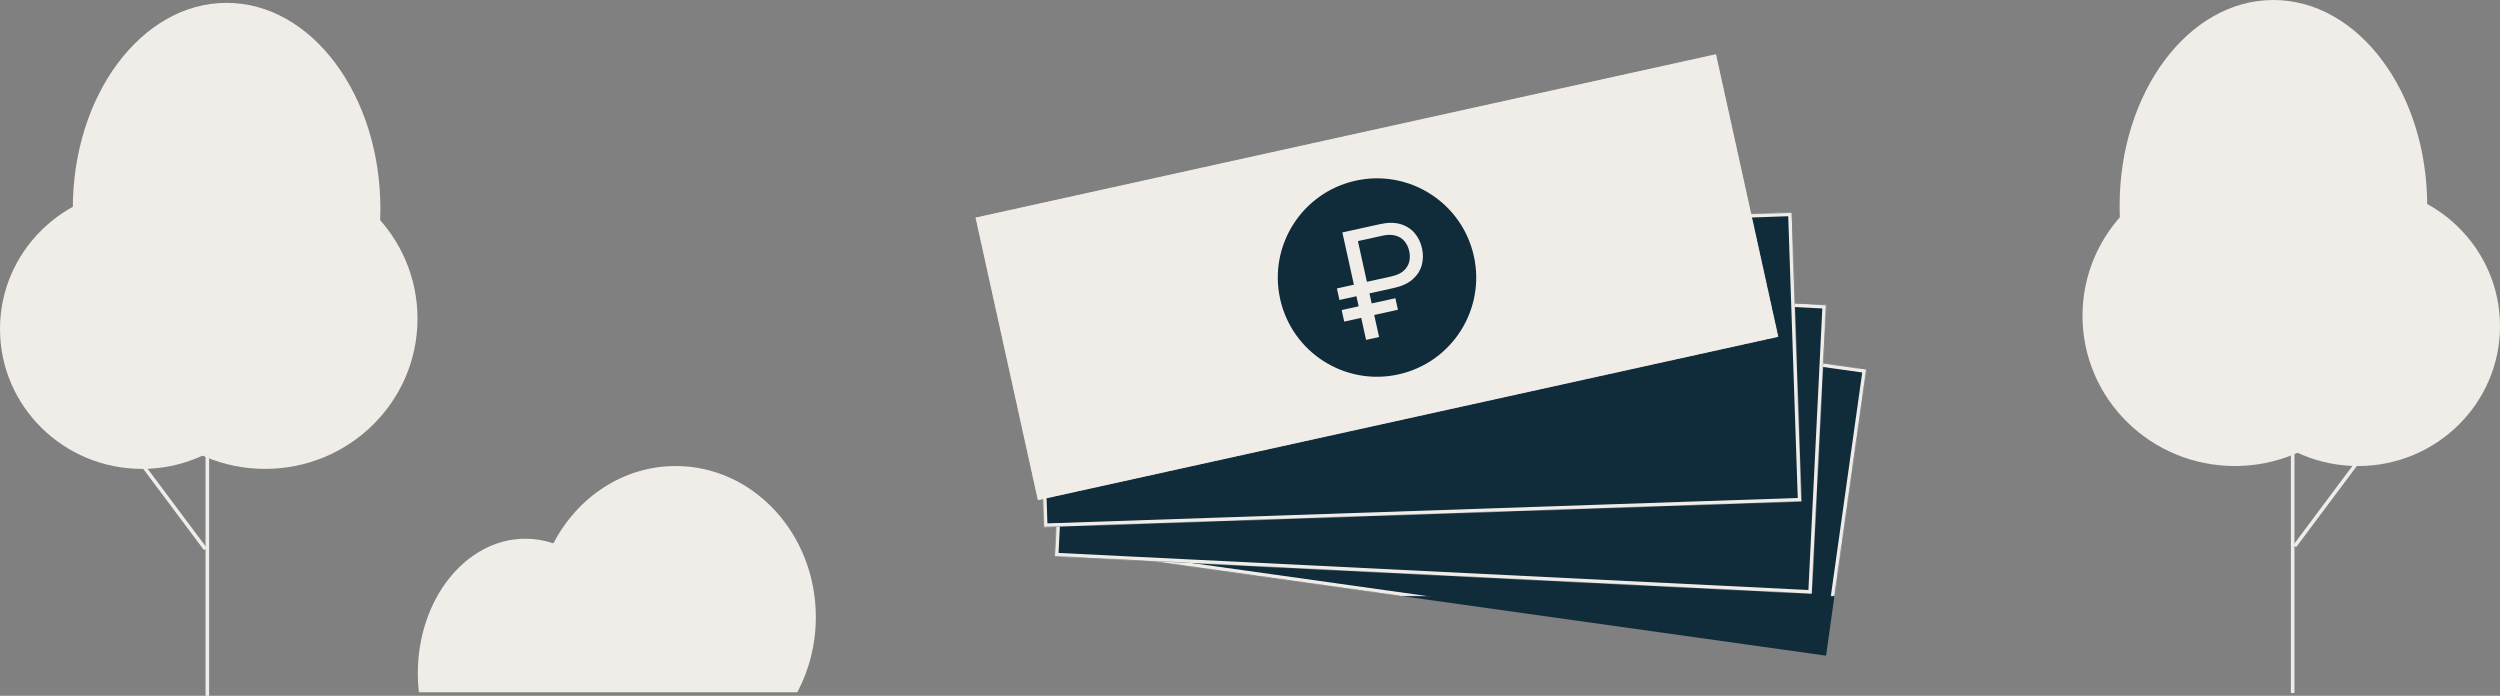 <?xml version="1.0" encoding="UTF-8"?> <svg xmlns="http://www.w3.org/2000/svg" width="3503" height="975" viewBox="0 0 3503 975" fill="none"><rect x="0" y="0" width="3503" height="975" fill="#808080" stroke="none"/><mask id="path-1-inside-1_2237_990" fill="white"><path d="M1563.31 370L1707.4 390.23L2470.91 497.429L2615 517.659L2558.69 918.725L1507 771.066L1563.31 370Z"></path></mask><path d="M1563.31 370L1707.4 390.23L2470.91 497.429L2615 517.659L2558.69 918.725L1507 771.066L1563.31 370Z" fill="#102B3A"></path><path d="M1563.31 370L1564.01 365.049L1559.06 364.353L1558.36 369.305L1563.31 370ZM2615 517.659L2619.95 518.354L2620.64 513.403L2615.69 512.708L2615 517.659ZM2558.69 918.725L2557.99 923.677L2562.94 924.372L2563.64 919.421L2558.69 918.725ZM1507 771.066L1502.05 770.371L1501.36 775.322L1506.31 776.018L1507 771.066ZM1707.4 390.23L1706.7 395.182L1706.7 395.182L1707.4 390.23ZM2470.91 497.429L2470.22 502.381L2470.22 502.381L2470.91 497.429ZM2610.05 516.964L2553.74 918.03L2563.64 919.421L2619.95 518.354L2610.05 516.964ZM2559.38 913.774L1507.7 766.115L1506.31 776.018L2557.99 923.677L2559.38 913.774ZM1511.95 771.761L1568.26 370.695L1558.36 369.305L1502.05 770.371L1511.95 771.761ZM1562.62 374.951L1706.7 395.182L1708.09 385.279L1564.01 365.049L1562.62 374.951ZM1706.7 395.182L2470.22 502.381L2471.61 492.478L1708.09 385.279L1706.7 395.182ZM2470.22 502.381L2614.3 522.611L2615.69 512.708L2471.61 492.478L2470.22 502.381Z" fill="#F0EDE9" mask="url(#path-1-inside-1_2237_990)"></path><mask id="path-3-inside-2_2237_990" fill="white"><path d="M1497.97 375.027L1643.29 382.209L2413.35 420.266L2558.67 427.448L2538.68 831.955L1477.98 779.534L1497.97 375.027Z"></path></mask><path d="M1497.97 375.027L1643.29 382.209L2413.35 420.266L2558.67 427.448L2538.68 831.955L1477.98 779.534L1497.97 375.027Z" fill="#102B3A"></path><path d="M1497.97 375.027L1498.22 370.033L1493.22 369.787L1492.97 374.781L1497.97 375.027ZM2558.67 427.448L2563.67 427.695L2563.91 422.701L2558.92 422.454L2558.67 427.448ZM2538.68 831.955L2538.44 836.948L2543.43 837.195L2543.68 832.201L2538.68 831.955ZM1477.98 779.534L1472.98 779.287L1472.74 784.281L1477.73 784.528L1477.98 779.534ZM1643.29 382.209L1643.04 387.203L1643.04 387.203L1643.29 382.209ZM2413.35 420.266L2413.1 425.26L2413.1 425.26L2413.35 420.266ZM2553.68 427.201L2533.69 831.708L2543.68 832.201L2563.67 427.695L2553.68 427.201ZM2538.93 826.961L1478.22 774.54L1477.73 784.528L2538.44 836.948L2538.93 826.961ZM1482.97 779.78L1502.96 375.274L1492.97 374.781L1472.98 779.287L1482.97 779.78ZM1497.72 380.021L1643.04 387.203L1643.54 377.215L1498.22 370.033L1497.72 380.021ZM1643.04 387.203L2413.1 425.26L2413.6 415.272L1643.54 377.215L1643.04 387.203ZM2413.1 425.26L2558.43 432.442L2558.92 422.454L2413.6 415.272L2413.1 425.26Z" fill="#F0EDE9" mask="url(#path-3-inside-2_2237_990)"></path><mask id="path-5-inside-3_2237_990" fill="white"><path d="M1449.1 333.742L1594.51 328.82L2365.07 302.735L2510.49 297.813L2524.19 702.581L1462.8 738.51L1449.1 333.742Z"></path></mask><path d="M1449.1 333.742L1594.51 328.82L2365.07 302.735L2510.49 297.813L2524.19 702.581L1462.8 738.51L1449.1 333.742Z" fill="#102B3A"></path><path d="M1449.1 333.742L1448.93 328.745L1443.93 328.914L1444.1 333.911L1449.1 333.742ZM2510.49 297.813L2515.49 297.644L2515.32 292.646L2510.32 292.816L2510.49 297.813ZM2524.19 702.581L2524.36 707.578L2529.36 707.409L2529.19 702.412L2524.19 702.581ZM1462.8 738.51L1457.8 738.679L1457.97 743.677L1462.97 743.507L1462.8 738.51ZM1594.51 328.82L1594.68 333.817L1594.68 333.817L1594.51 328.82ZM2365.07 302.735L2365.24 307.732L2365.24 307.732L2365.07 302.735ZM2505.49 297.982L2519.19 702.75L2529.19 702.412L2515.49 297.644L2505.49 297.982ZM2524.02 697.584L1462.63 733.513L1462.97 743.507L2524.36 707.578L2524.02 697.584ZM1467.8 738.341L1454.09 333.573L1444.1 333.911L1457.8 738.679L1467.8 738.341ZM1449.27 338.739L1594.68 333.817L1594.35 323.823L1448.93 328.745L1449.27 338.739ZM1594.68 333.817L2365.24 307.732L2364.9 297.738L1594.35 323.823L1594.68 333.817ZM2365.24 307.732L2510.66 302.81L2510.32 292.816L2364.9 297.738L2365.24 307.732Z" fill="#F0EDE9" mask="url(#path-5-inside-3_2237_990)"></path><mask id="path-7-inside-4_2237_990" fill="white"><path d="M1367.19 305.07L1509.27 273.722L2262.17 107.609L2404.25 76.26L2491.51 471.749L1454.45 700.559L1367.19 305.07Z"></path></mask><path d="M1367.19 305.07L1509.27 273.722L2262.17 107.609L2404.25 76.26L2491.51 471.749L1454.45 700.559L1367.19 305.07Z" fill="#F0EDE9"></path><path d="M1367.19 305.07L1366.11 300.188L1361.23 301.265L1362.31 306.148L1367.19 305.07ZM2404.25 76.26L2409.13 75.183L2408.06 70.3L2403.17 71.378L2404.25 76.26ZM2491.51 471.749L2492.59 476.631L2497.47 475.554L2496.39 470.671L2491.51 471.749ZM1454.45 700.559L1449.57 701.636L1450.64 706.518L1455.53 705.441L1454.45 700.559ZM1509.27 273.722L1510.35 278.605L1510.35 278.605L1509.27 273.722ZM2262.17 107.609L2263.24 112.491L2263.24 112.491L2262.17 107.609ZM2399.37 77.338L2486.63 472.826L2496.39 470.671L2409.13 75.183L2399.37 77.338ZM2490.43 466.866L1453.37 695.676L1455.53 705.441L2492.59 476.631L2490.43 466.866ZM1459.33 699.481L1372.07 303.993L1362.31 306.148L1449.57 701.636L1459.33 699.481ZM1368.27 309.953L1510.35 278.605L1508.2 268.84L1366.11 300.188L1368.27 309.953ZM1510.35 278.605L2263.24 112.491L2261.09 102.726L1508.2 268.84L1510.35 278.605ZM2263.24 112.491L2405.33 81.143L2403.17 71.378L2261.09 102.726L2263.24 112.491Z" fill="#F0EDE9" mask="url(#path-7-inside-4_2237_990)"></path><circle cx="1929.46" cy="388.898" r="139" transform="rotate(-12.442 1929.46 388.898)" fill="#102B3A"></circle><path d="M1953.28 403.471L1876.83 420.34L1873.26 404.166L1949.71 387.297C1956.77 385.74 1962.33 383.228 1966.4 379.761C1970.46 376.245 1973.14 372.106 1974.45 367.345C1975.76 362.535 1975.8 357.385 1974.59 351.896C1973.38 346.406 1971.18 341.779 1967.98 338.012C1964.78 334.196 1960.6 331.572 1955.45 330.138C1950.29 328.655 1944.19 328.692 1937.13 330.249L1902.72 337.84L1932.37 472.227L1914.14 476.25L1880.92 325.689L1933.56 314.075C1944.73 311.61 1954.4 311.611 1962.55 314.078C1970.7 316.546 1977.29 320.772 1982.31 326.757C1987.33 332.742 1990.74 339.802 1992.53 347.938C1994.33 356.074 1994.2 363.913 1992.17 371.455C1990.13 378.997 1985.94 385.602 1979.58 391.27C1973.22 396.938 1964.46 401.005 1953.28 403.471ZM1955.22 417.845L1958.79 434.019L1883.51 450.628L1879.94 434.455L1955.22 417.845Z" fill="#F0EDE9"></path><ellipse cx="3185.5" cy="288.5" rx="215.5" ry="288.5" fill="#F0EDE9"></ellipse><ellipse cx="215.5" cy="288.5" rx="215.5" ry="288.5" transform="matrix(-1 0 0 1 533 4)" fill="#F0EDE9"></ellipse><ellipse cx="3131.5" cy="442.5" rx="213.5" ry="210.5" fill="#F0EDE9"></ellipse><ellipse cx="213.5" cy="210.5" rx="213.5" ry="210.5" transform="matrix(-1 0 0 1 585 236)" fill="#F0EDE9"></ellipse><ellipse cx="3304" cy="457" rx="199" ry="196" fill="#F0EDE9"></ellipse><ellipse cx="199" cy="196" rx="199" ry="196" transform="matrix(-1 0 0 1 398 265)" fill="#F0EDE9"></ellipse><path fill-rule="evenodd" clip-rule="evenodd" d="M586.899 970H1117.2C1133.72 938.989 1143.16 903.04 1143.16 864.713C1143.16 747.787 1055.26 653 946.818 653C873.207 653 809.057 696.677 775.444 761.308C762.944 757.111 749.803 754.873 736.244 754.873C652.95 754.873 585.427 839.34 585.427 943.536C585.427 952.518 585.929 961.353 586.899 970Z" fill="#F0EDE9"></path><line x1="3212.5" y1="427" x2="3212.5" y2="971" stroke="#F0EDE9" stroke-width="5"></line><line y1="-2.5" x2="544" y2="-2.5" transform="matrix(4.37114e-08 1 1 -4.37114e-08 293 431)" stroke="#F0EDE9" stroke-width="5"></line><line x1="3420.22" y1="491.116" x2="3215.33" y2="765.247" stroke="#F0EDE9" stroke-width="5"></line><line y1="-2.5" x2="342.24" y2="-2.5" transform="matrix(0.599 0.801 0.801 -0.599 84.781 493.62)" stroke="#F0EDE9" stroke-width="5"></line></svg> 